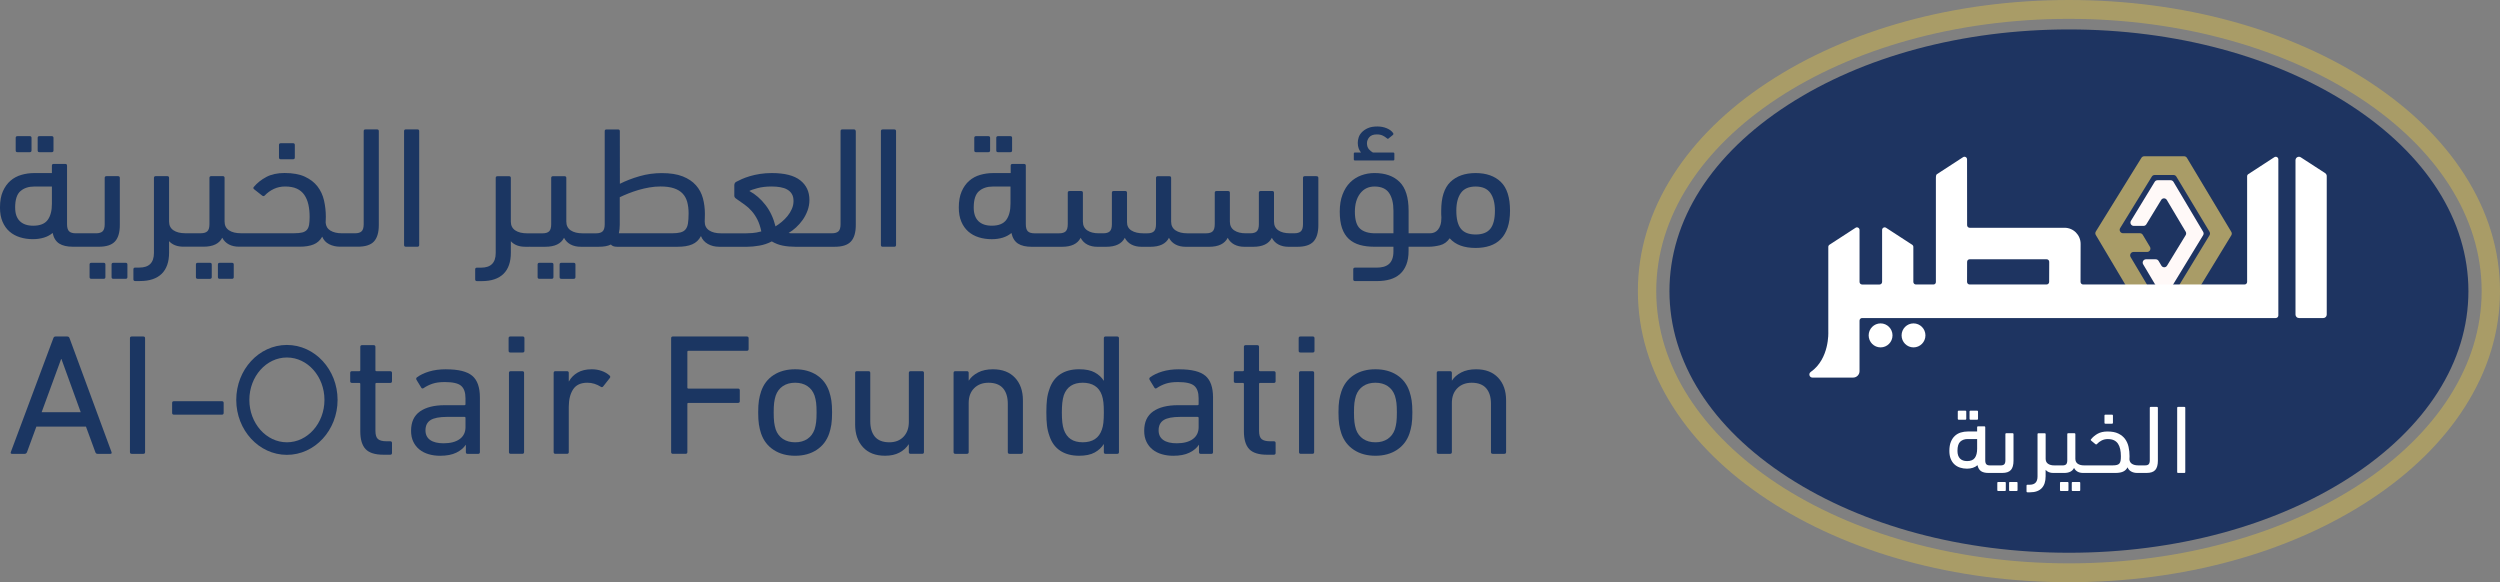 <?xml version="1.0" encoding="UTF-8"?>
<svg id="Layer_1" data-name="Layer 1" xmlns="http://www.w3.org/2000/svg" viewBox="0 0 1335.54 311.02">
  <rect x="0" y="0" width="1335.54" height="311.02" fill="#808080" stroke="none"/>
  <defs>
    <style>
      .cls-1 {
        fill: #a99c67;
      }

      .cls-2 {
        fill: #fff9f8;
      }

      .cls-3 {
        fill: #1e3461;
      }

      .cls-4 {
        fill: #fff;
      }

      .cls-5 {
        fill: #1b3662;
      }
    </style>
  </defs>
  <g>
    <path class="cls-3" d="M1105.26,295.29c-56.64,0-109.96-14.32-150.13-40.31-40.81-26.41-63.28-61.73-63.28-99.47s22.47-73.06,63.28-99.47c40.17-26,93.49-40.31,150.13-40.31s109.96,14.31,150.13,40.31c40.81,26.41,63.28,61.73,63.28,99.47s-22.47,73.06-63.28,99.47c-40.17,26-93.49,40.31-150.13,40.31"/>
    <path class="cls-1" d="M1105.26,0c-60.75,0-118,15.69-161.2,44.19-21.41,14.12-38.28,30.66-50.14,49.17-12.57,19.61-18.94,40.51-18.94,62.15s6.37,42.55,18.94,62.15c11.86,18.5,28.73,35.04,50.14,49.16,43.2,28.5,100.45,44.2,161.2,44.2s118-15.69,161.2-44.2c21.41-14.12,38.27-30.66,50.14-49.16,12.57-19.61,18.94-40.51,18.94-62.15s-6.37-42.54-18.94-62.15c-11.86-18.5-28.73-35.04-50.14-49.17C1223.26,15.69,1166.01,0,1105.26,0M1105.26,10.07c121.77,0,220.48,65.11,220.48,145.44s-98.71,145.44-220.48,145.44-220.47-65.12-220.47-145.44S983.5,10.07,1105.26,10.07"/>
    <path class="cls-4" d="M1242.14,92.49l-13.02-8.45c-1.22-.79-2.83.09-2.83,1.55v82.46c0,1.02.82,1.85,1.84,1.85h13.02c1.01,0,1.83-.82,1.83-1.85v-74c0-.63-.32-1.21-.84-1.55"/>
    <path class="cls-4" d="M1011.01,179.17c0,3.54-2.85,6.41-6.37,6.41s-6.37-2.87-6.37-6.41,2.85-6.41,6.37-6.41,6.37,2.87,6.37,6.41"/>
    <path class="cls-4" d="M1028.6,179.17c0,3.54-2.85,6.41-6.37,6.41s-6.37-2.87-6.37-6.41,2.85-6.41,6.37-6.41,6.37,2.87,6.37,6.41"/>
    <path class="cls-1" d="M1191.99,125.73l-16.19,26.57c-.06.1-.16.16-.28.16h-10.87c-.25,0-.41-.28-.28-.5l15.99-26.28c.35-.57.35-1.3,0-1.88l-17.71-29.44c-.32-.54-.9-.87-1.53-.87h-10.07c-.62,0-1.2.32-1.52.85l-11.88,19.33-5.02,8.17c-.74,1.2.12,2.75,1.52,2.75h9.03c.63,0,1.21.33,1.53.87l3.83,6.4c.72,1.21-.14,2.74-1.53,2.74h-7.26c-1.39,0-2.25,1.53-1.54,2.73l8.7,14.63c.13.22-.03.5-.28.5h-10.83c-.11,0-.22-.06-.28-.16l-15.91-26.76c-.35-.58-.34-1.31.02-1.88l12.2-19.71,12.14-19.62c.33-.53.9-.85,1.52-.85h21.28c.63,0,1.21.33,1.53.87l23.7,39.51c.35.58.34,1.3,0,1.88"/>
    <path class="cls-2" d="M1151.09,97.11l-12.71,20.86c-.72,1.18.13,2.7,1.49,2.7h5.25c.61,0,1.17-.32,1.49-.84l7.94-13.03c.69-1.13,2.33-1.12,3,.02l10.08,16.96c.34.56.33,1.27,0,1.83l-9.97,16.33c-.69,1.13-2.32,1.12-3-.02l-1.51-2.54c-.32-.54-.89-.86-1.51-.86h-5.22c-1.36,0-2.21,1.5-1.51,2.68l6.61,11.13c.05.09.15.14.25.14h8.68c.1,0,.19-.05.25-.14l16.25-26.67c.34-.56.35-1.27.01-1.83l-15.86-26.69c-.32-.53-.89-.86-1.51-.86h-7.02c-.61,0-1.17.32-1.49.84"/>
    <path class="cls-4" d="M1094.69,150.59c0,.76-.62,1.39-1.38,1.39h-41.11c-.76,0-1.37-.62-1.37-1.39l.03-10.71c0-.77.62-1.38,1.38-1.38h41.11c.76,0,1.38.62,1.38,1.38l-.04,10.71ZM1215.01,83.96l-13.93,9.06c-.4.25-.63.7-.63,1.16v56.42c0,.76-.62,1.38-1.37,1.38h-86.24c-.76,0-1.38-.62-1.38-1.39l.04-20.3c0-4.76-3.83-8.61-8.56-8.61h-50.7c-.76,0-1.38-.62-1.38-1.39l-.03-35.17c0-1.09-1.21-1.76-2.12-1.16l-13.93,9.06c-.4.25-.63.7-.6,2.55v55.13c0,.71-.57,1.28-1.27,1.28h-9.39c-.76,0-1.38-.62-1.38-1.38v-18.7c0-.47-.24-.91-.63-1.16l-13.94-9.06c-.92-.6-2.12.06-2.12,1.16v27.77c0,.76-.61,1.38-1.37,1.38h-9.3c-.76,0-1.38-.62-1.38-1.38v-27.77c0-1.09-1.21-1.76-2.12-1.16l-13.94,9.06c-.39.25-.63.7-.63,1.16v45.44s.75,14.29-9.41,21.38c-1.31.92-.67,2.99.92,2.99h21.76c1.88,0,3.41-1.54,3.41-3.43v-27c0-.76.62-1.38,1.38-1.38h220.98c.76,0,1.38-.62,1.38-1.38v-83.39c0-1.09-1.21-1.76-2.12-1.16"/>
    <path class="cls-4" d="M1046.39,224.22h3.51c.34,0,.51-.17.51-.52v-3.79c0-.35-.17-.52-.51-.52h-3.51c-.34,0-.51.17-.51.52v3.79c0,.35.17.52.51.52"/>
    <path class="cls-4" d="M1052.67,224.22h3.51c.34,0,.51-.17.51-.52v-3.79c0-.35-.17-.52-.51-.52h-3.51c-.35,0-.51.17-.51.52v3.79c0,.35.17.52.51.52"/>
    <path class="cls-4" d="M1077.3,257.48h-3.51c-.34,0-.51.17-.51.52v3.79c0,.35.17.52.51.52h3.51c.34,0,.51-.17.51-.52v-3.79c0-.35-.17-.52-.51-.52"/>
    <path class="cls-4" d="M1071.01,257.48h-3.51c-.34,0-.51.17-.51.52v3.79c0,.35.17.52.51.52h3.51c.34,0,.52-.17.52-.52v-3.79c0-.35-.17-.52-.52-.52"/>
    <path class="cls-4" d="M1056.22,239.73c0,2.08-.4,3.69-1.21,4.85-.81,1.16-2.19,1.74-4.15,1.74-1.65,0-2.92-.46-3.81-1.37-.89-.92-1.34-2.28-1.34-4.08,0-2.39.51-4.04,1.52-4.95,1.02-.92,2.33-1.38,3.94-1.38h5.05v5.19ZM1074.26,251.07c.93-1.05,1.39-2.71,1.39-4.95v-14.17c0-.34-.17-.52-.52-.52h-3.3c-.34,0-.52.17-.52.52v13.91c0,1.04-.2,1.76-.59,2.16-.4.4-1.02.6-1.88.6h-5.82c-.86,0-1.48-.2-1.88-.6-.4-.4-.59-1.12-.59-2.16v-17.59c0-.35-.17-.52-.52-.52h-3.3c-.34,0-.52.17-.52.52v2.24h-5.05c-1.27,0-2.5.18-3.68.54-1.19.36-2.22.95-3.12,1.76-.89.81-1.62,1.87-2.16,3.19-.55,1.32-.82,2.94-.82,4.88,0,1.63.24,3.03.72,4.23.48,1.19,1.14,2.18,1.98,2.95.84.78,1.84,1.36,2.99,1.74,1.15.38,2.4.57,3.73.57,1.13,0,2.18-.16,3.14-.47.96-.31,1.79-.78,2.47-1.4.31,1.49.94,2.55,1.88,3.19.95.64,2.26.96,3.94.96h7.37c2.16,0,3.71-.52,4.64-1.58"/>
    <path class="cls-4" d="M1104.5,257.48h-3.51c-.34,0-.51.17-.51.52v3.79c0,.35.17.52.51.52h3.51c.34,0,.51-.17.51-.52v-3.79c0-.35-.17-.52-.51-.52"/>
    <path class="cls-4" d="M1110.79,257.48h-3.51c-.34,0-.51.17-.51.52v3.79c0,.35.17.52.51.52h3.51c.34,0,.51-.17.51-.52v-3.79c0-.35-.17-.52-.51-.52"/>
    <path class="cls-4" d="M1124.75,226.35h3.51c.34,0,.51-.17.51-.52v-3.79c0-.35-.17-.52-.51-.52h-3.51c-.35,0-.51.17-.51.52v3.79c0,.35.17.52.51.52"/>
    <path class="cls-4" d="M1152.27,217.37h-3.3c-.35,0-.52.17-.52.52v27.96c0,1.04-.2,1.76-.59,2.16-.4.4-1.02.6-1.88.6h-3.76c-1.34,0-2.43-.27-3.27-.81-.84-.54-1.3-1.34-1.37-2.41,0-.28.01-.56.03-.83.02-.27.03-.57.03-.88,0-1.7-.17-3.34-.52-4.93-.35-1.59-.97-2.99-1.85-4.2-.88-1.21-2.08-2.19-3.6-2.93-1.51-.75-3.46-1.11-5.83-1.11-2.06,0-3.8.4-5.23,1.19-1.43.8-2.62,1.8-3.58,3.01-.21.24-.16.48.16.73l2.27,1.87c.27.21.51.19.72-.05.75-.83,1.62-1.49,2.6-1.97.98-.48,2.05-.73,3.22-.73,1.34,0,2.46.22,3.35.65.89.43,1.6,1.05,2.14,1.87.53.81.92,1.78,1.16,2.9.24,1.13.36,2.36.36,3.71,0,.94-.05,1.72-.15,2.36-.11.64-.31,1.15-.62,1.53-.31.38-.76.65-1.34.8-.59.16-1.36.24-2.32.24h-15.25c-1.41,0-2.54-.29-3.38-.88-.84-.59-1.26-1.47-1.26-2.65v-13.13c0-.34-.17-.52-.51-.52h-3.3c-.34,0-.51.17-.51.52v13.91c0,1.04-.2,1.76-.59,2.16-.4.4-1.02.6-1.88.6h-3.51c-.07,0-.11.02-.18.02-.06,0-.11-.02-.18-.02h-.57c-1.41,0-2.54-.29-3.38-.88-.84-.59-1.26-1.47-1.26-2.65v-13.13c0-.34-.17-.52-.52-.52h-3.3c-.35,0-.52.17-.52.52v22.57c0,2.94-1.39,4.41-4.17,4.41h-1.19c-.35,0-.52.17-.52.52v3.01c0,.35.17.52.52.52h1.39c2.71,0,4.77-.73,6.18-2.18,1.41-1.45,2.11-3.58,2.11-6.38v-3.43c.96,1.11,2.33,1.66,4.12,1.66h1.08c.07,0,.11-.02.17-.02.07,0,.11.02.18.02h4.28c2.71,0,4.5-.9,5.36-2.7.44.9,1.08,1.57,1.9,2.02.82.45,1.79.67,2.89.67h17.37c1.58,0,2.9-.22,3.96-.67s1.88-1.23,2.47-2.33c.38,1,1.04,1.76,1.97,2.25.93.51,1.97.75,3.14.75h5.05c2.16,0,3.71-.52,4.64-1.58.92-1.05,1.39-2.7,1.39-4.95v-28.23c0-.35-.17-.52-.51-.52"/>
    <path class="cls-4" d="M1166.9,217.37h-3.3c-.35,0-.52.17-.52.52v34.25c0,.35.17.52.52.52h3.3c.34,0,.51-.17.51-.52v-34.25c0-.35-.17-.52-.51-.52"/>
  </g>
  <g>
    <path class="cls-5" d="M8.09,110.89c0-4.24.95-7.18,2.84-8.8,1.89-1.63,4.34-2.44,7.36-2.44h9.44v9.22c0,3.69-.75,6.57-2.26,8.62-1.51,2.06-4.09,3.09-7.75,3.09-3.08,0-5.45-.81-7.12-2.44-1.67-1.63-2.5-4.04-2.5-7.24M17.62,127.76c2.12,0,4.08-.28,5.87-.83,1.8-.55,3.34-1.38,4.62-2.49.57,2.65,1.75,4.54,3.51,5.67,1.77,1.14,4.22,1.7,7.36,1.7h13.77c4.04,0,6.93-.93,8.66-2.81,1.74-1.88,2.6-4.81,2.6-8.8v-25.17c0-.62-.33-.92-.96-.92h-6.16c-.64,0-.96.31-.96.92v24.71c0,1.84-.37,3.12-1.1,3.83-.74.7-1.91,1.06-3.52,1.06h-10.88c-1.6,0-2.78-.35-3.51-1.06-.74-.71-1.11-1.99-1.11-3.83v-31.25c0-.61-.32-.92-.96-.92h-6.17c-.64,0-.96.31-.96.92v3.97h-9.44c-2.38,0-4.67.32-6.88.97-2.22.64-4.16,1.69-5.82,3.13-1.67,1.45-3.02,3.34-4.05,5.67-1.03,2.34-1.54,5.23-1.54,8.67,0,2.89.45,5.39,1.35,7.51.9,2.12,2.13,3.87,3.71,5.26,1.57,1.38,3.44,2.41,5.59,3.08,2.15.68,4.48,1.02,6.98,1.02"/>
    <path class="cls-5" d="M21.08,81.3h6.54c.64,0,.96-.31.96-.92v-6.73c0-.61-.32-.92-.96-.92h-6.54c-.64,0-.96.31-.96.92v6.73c0,.62.32.92.96.92"/>
    <path class="cls-5" d="M9.34,81.3h6.54c.64,0,.96-.31.96-.92v-6.73c0-.61-.32-.92-.96-.92h-6.54c-.64,0-.96.31-.96.92v6.73c0,.62.32.92.96.92"/>
    <path class="cls-5" d="M67.1,140.39h-6.54c-.64,0-.96.31-.96.92v6.72c0,.62.32.92.96.92h6.54c.64,0,.96-.31.96-.92v-6.72c0-.62-.33-.92-.96-.92"/>
    <path class="cls-5" d="M48.81,140.39c-.64,0-.96.31-.96.92v6.72c0,.62.32.92.96.92h6.54c.64,0,.96-.31.96-.92v-6.72c0-.62-.32-.92-.96-.92h-6.54Z"/>
    <path class="cls-5" d="M123.91,140.39h-6.54c-.64,0-.96.31-.96.92v6.72c0,.62.32.92.96.92h6.54c.64,0,.96-.31.96-.92v-6.72c0-.62-.33-.92-.96-.92"/>
    <path class="cls-5" d="M112.16,148.96c.64,0,.96-.31.96-.92v-6.73c0-.62-.33-.92-.96-.92h-6.54c-.64,0-.96.3-.96.92v6.73c0,.62.32.92.96.92h6.54Z"/>
    <path class="cls-5" d="M150,85.08h6.54c.64,0,.96-.31.96-.92v-6.73c0-.61-.32-.92-.96-.92h-6.54c-.64,0-.96.31-.96.92v6.73c0,.62.32.92.96.92"/>
    <path class="cls-5" d="M199.77,129c1.73-1.88,2.6-4.81,2.6-8.8v-50.15c0-.62-.33-.92-.96-.92h-6.16c-.64,0-.96.31-.96.92v49.69c0,1.84-.37,3.12-1.11,3.82-.74.71-1.91,1.06-3.51,1.06h-7.03c-2.5,0-4.54-.48-6.12-1.43-1.57-.95-2.42-2.38-2.55-4.29,0-.49.01-.98.05-1.48.03-.49.05-1.02.05-1.57,0-3.01-.33-5.93-.97-8.76-.65-2.83-1.81-5.32-3.46-7.47-1.65-2.15-3.9-3.89-6.72-5.21-2.83-1.32-6.46-1.99-10.89-1.99-3.85,0-7.11.71-9.77,2.13-2.67,1.41-4.9,3.19-6.69,5.34-.38.43-.29.87.29,1.3l4.23,3.32c.52.37.96.34,1.35-.09,1.41-1.48,3.03-2.64,4.86-3.5,1.83-.86,3.84-1.29,6.02-1.29,2.5,0,4.59.38,6.25,1.15,1.67.77,3,1.88,4,3.32.99,1.44,1.72,3.16,2.17,5.16.45,2,.67,4.19.67,6.59,0,1.66-.09,3.05-.28,4.19-.2,1.14-.58,2.04-1.16,2.72-.58.67-1.42,1.15-2.5,1.43-1.09.27-2.54.41-4.33.41h-28.5c-2.63,0-4.73-.52-6.31-1.57-1.57-1.05-2.36-2.61-2.36-4.7v-23.32c0-.62-.32-.92-.96-.92h-6.16c-.64,0-.96.31-.96.92v24.71c0,1.84-.37,3.12-1.11,3.82-.74.71-1.91,1.06-3.51,1.06h-6.55c-.12,0-.22.01-.33.02-.12,0-.22-.02-.34-.02h-1.06c-2.63,0-4.73-.52-6.31-1.57-1.57-1.05-2.36-2.61-2.36-4.7v-23.32c0-.62-.32-.92-.96-.92h-6.16c-.64,0-.96.31-.96.92v40.1c0,5.22-2.6,7.83-7.8,7.83h-2.21c-.64,0-.96.31-.96.92v5.35c0,.61.33.92.96.92h2.6c5.07,0,8.92-1.3,11.55-3.87,2.63-2.58,3.95-6.36,3.95-11.34v-6.09c1.79,1.97,4.36,2.95,7.7,2.95h2.02c.12,0,.22-.01.33-.01.12,0,.22.01.34.01h7.99c5.07,0,8.41-1.6,10.02-4.79.83,1.6,2.02,2.79,3.56,3.59,1.54.8,3.34,1.2,5.39,1.2h32.45c2.95,0,5.41-.4,7.39-1.2,1.97-.8,3.51-2.18,4.62-4.15.71,1.79,1.94,3.12,3.68,4.01,1.74.89,3.69,1.34,5.88,1.34h9.44c4.04,0,6.93-.93,8.66-2.81"/>
    <path class="cls-5" d="M223.94,130.89v-60.85c0-.61-.32-.92-.96-.92h-6.16c-.64,0-.96.31-.96.92v60.85c0,.62.33.92.96.92h6.16c.64,0,.96-.31.96-.92"/>
    <path class="cls-5" d="M294.7,140.39h-6.54c-.64,0-.96.31-.96.92v6.72c0,.62.32.92.96.92h6.54c.64,0,.96-.31.96-.92v-6.72c0-.62-.33-.92-.96-.92"/>
    <path class="cls-5" d="M306.45,148.96c.64,0,.96-.31.96-.92v-6.73c0-.62-.33-.92-.96-.92h-6.54c-.64,0-.96.3-.96.92v6.73c0,.62.32.92.96.92h6.54Z"/>
    <path class="cls-5" d="M417.55,118.58c-1.16.96-2.25,1.74-3.27,2.35-1.09-4.43-2.87-8.23-5.35-11.43-2.47-3.2-5.34-5.69-8.61-7.47.7-.43,2.15-.93,4.33-1.52,2.18-.59,4.72-.88,7.6-.88,1.61,0,3.13.12,4.58.37,1.45.25,2.68.66,3.71,1.25,1.03.58,1.85,1.36,2.46,2.35.61.98.91,2.24.91,3.77s-.3,2.9-.91,4.29c-.61,1.38-1.38,2.64-2.31,3.77-.93,1.14-1.97,2.18-3.13,3.14M367.53,119.32c-.22,1.38-.66,2.46-1.3,3.23-.64.77-1.54,1.31-2.7,1.61-1.15.31-2.63.46-4.43.46h-28.5c.32-1.41.48-2.89.48-4.43v-14.84c1.42-.67,2.97-1.35,4.67-2.03,1.7-.68,3.5-1.29,5.39-1.85,1.89-.55,3.83-1,5.82-1.34,1.99-.34,3.95-.51,5.87-.51,2.89,0,5.3.32,7.22.97,1.92.64,3.46,1.58,4.62,2.81,1.16,1.23,1.97,2.74,2.46,4.52.48,1.78.73,3.81.73,6.08s-.12,3.92-.34,5.3M457.12,70.05c0-.62-.32-.92-.96-.92h-6.16c-.64,0-.96.31-.96.92v49.69c0,1.84-.37,3.12-1.1,3.82-.74.71-1.91,1.06-3.51,1.06h-21.71c-.48,0-.95-.06-1.39-.19,1.28-.74,2.58-1.7,3.9-2.9,1.32-1.2,2.5-2.55,3.57-4.05,1.06-1.5,1.92-3.16,2.6-4.98.67-1.81,1.01-3.7,1.01-5.67,0-4.43-1.63-7.93-4.91-10.51-3.28-2.58-8.34-3.87-15.21-3.87-2.18,0-4.27.15-6.25.46-1.99.31-3.8.71-5.44,1.2-1.64.49-3.08,1.02-4.33,1.57-1.25.55-2.26,1.05-3.03,1.48-.64.37-.96.99-.96,1.85v5.53c0,.31.08.6.24.88.16.28.53.6,1.1.97,1.41.98,2.81,1.97,4.19,2.95,1.38.98,2.65,2.14,3.8,3.46,1.16,1.32,2.17,2.85,3.03,4.56.87,1.72,1.56,3.81,2.07,6.27-1.86.49-3.48.78-4.86.87-1.38.09-2.49.14-3.32.14h-13.39c-2.63,0-4.73-.52-6.31-1.57-1.57-1.05-2.36-2.61-2.36-4.7,0-.49.02-1.09.05-1.79.03-.71.05-1.46.05-2.26,0-2.95-.35-5.74-1.06-8.39-.71-2.64-1.95-4.96-3.72-6.96-1.77-2-4.13-3.58-7.08-4.75-2.96-1.17-6.69-1.75-11.19-1.75-4.05,0-8.01.55-11.86,1.66-3.86,1.11-7.36,2.46-10.51,4.06l-.02-28.12c0-.62-.32-.92-.96-.92h-6.16c-.64,0-.96.31-.96.92v49.69c0,1.84-.37,3.12-1.11,3.82-.74.71-1.91,1.06-3.51,1.06h-7.22c-2.64,0-4.73-.52-6.31-1.57-1.57-1.05-2.36-2.61-2.36-4.7v-23.32c0-.62-.33-.92-.96-.92h-6.16c-.64,0-.96.31-.96.92v24.71c0,1.84-.37,3.12-1.11,3.82-.74.71-1.91,1.06-3.51,1.06h-6.54c-.12,0-.22.01-.34.02-.12,0-.21-.02-.34-.02h-1.06c-2.63,0-4.73-.52-6.3-1.57-1.57-1.05-2.36-2.61-2.36-4.7v-23.32c0-.62-.32-.92-.96-.92h-6.16c-.64,0-.96.31-.96.92v40.1c0,5.22-2.6,7.83-7.8,7.83h-2.21c-.64,0-.96.31-.96.92v5.35c0,.61.32.92.96.92h2.6c5.07,0,8.92-1.3,11.56-3.87,2.63-2.58,3.94-6.36,3.94-11.34v-6.09c1.8,1.97,4.37,2.95,7.71,2.95h2.02c.12,0,.21-.01.33-.01s.22.01.34.01h7.99c5.07,0,8.41-1.6,10.01-4.79.84,1.6,2.02,2.79,3.57,3.59,1.54.8,3.33,1.2,5.39,1.2h9.63c2.69,0,4.85-.39,6.45-1.2.64.8,1.74,1.2,3.28,1.2h32.39c3.15,0,5.74-.42,7.76-1.29,2.03-.86,3.58-2.33,4.68-4.43.71,1.85,1.96,3.26,3.72,4.24,1.77.99,3.77,1.48,6.02,1.48h15.02c1.86,0,3.98-.2,6.35-.6,2.38-.4,4.62-1.15,6.74-2.26,1.86,1.11,3.84,1.86,5.92,2.26s4.29.6,6.6.6h21.08c4.05,0,6.93-.93,8.66-2.81,1.74-1.88,2.6-4.81,2.6-8.8v-50.15Z"/>
    <path class="cls-5" d="M471.56,131.82h6.16c.64,0,.96-.31.96-.92v-60.84c0-.62-.33-.92-.96-.92h-6.16c-.64,0-.96.31-.96.92v60.84c0,.62.32.92.96.92"/>
    <path class="cls-5" d="M521.43,81.3h6.54c.64,0,.96-.31.96-.92v-6.73c0-.61-.32-.92-.96-.92h-6.54c-.64,0-.96.31-.96.92v6.73c0,.62.32.92.96.92"/>
    <path class="cls-5" d="M533.18,81.3h6.54c.64,0,.96-.31.96-.92v-6.73c0-.61-.32-.92-.96-.92h-6.54c-.64,0-.96.31-.96.92v6.73c0,.62.32.92.96.92"/>
    <path class="cls-5" d="M539.82,108.86c0,3.69-.75,6.56-2.26,8.62-1.5,2.06-4.09,3.09-7.75,3.09-3.08,0-5.46-.81-7.13-2.44-1.67-1.63-2.5-4.04-2.5-7.24,0-4.24.95-7.17,2.84-8.8,1.89-1.63,4.35-2.44,7.36-2.44h9.44v9.22ZM703.2,94.11h-6.16c-.64,0-.96.31-.96.92v24.7c0,1.85-.37,3.12-1.11,3.83-.74.71-1.9,1.06-3.51,1.06h-2.4c-2.57,0-4.62-.52-6.16-1.57-1.54-1.05-2.31-2.61-2.31-4.7v-15.39c0-.62-.32-.92-.96-.92h-6.16c-.64,0-.96.31-.96.92v16.78c0,1.85-.37,3.12-1.1,3.83-.74.71-1.91,1.06-3.51,1.06h-2.41c-2.57,0-4.62-.52-6.16-1.57s-2.31-2.61-2.31-4.7v-15.39c0-.62-.32-.92-.96-.92h-6.16c-.64,0-.96.31-.96.92v16.78c0,1.85-.37,3.12-1.11,3.83-.74.71-1.91,1.06-3.51,1.06h-10.01c-2.64,0-4.74-.52-6.31-1.57-1.57-1.05-2.36-2.61-2.36-4.7v-23.32c0-.62-.33-.92-.96-.92h-6.16c-.64,0-.96.31-.96.92v24.7c0,1.85-.37,3.12-1.11,3.83-.74.71-1.91,1.06-3.51,1.06h-2.21c-2.57,0-4.66-.49-6.26-1.48-1.6-.98-2.4-2.46-2.4-4.43v-15.77c0-.62-.33-.92-.96-.92h-6.16c-.64,0-.96.31-.96.92v16.78c0,1.85-.37,3.12-1.1,3.83-.74.71-1.91,1.06-3.52,1.06h-2.4c-2.57,0-4.62-.52-6.16-1.57-1.54-1.05-2.31-2.61-2.31-4.7v-15.39c0-.62-.32-.92-.96-.92h-6.16c-.64,0-.96.31-.96.92v16.78c0,1.85-.37,3.12-1.1,3.83-.74.71-1.91,1.06-3.51,1.06h-13.19c-1.6,0-2.78-.35-3.51-1.06-.74-.7-1.1-1.98-1.1-3.83v-31.25c0-.62-.33-.92-.96-.92h-6.16c-.64,0-.96.31-.96.92v3.96h-9.44c-2.38,0-4.67.33-6.88.97-2.21.64-4.16,1.69-5.82,3.14-1.67,1.44-3.02,3.33-4.04,5.67-1.03,2.33-1.54,5.23-1.54,8.66,0,2.89.45,5.39,1.35,7.51.89,2.12,2.13,3.87,3.71,5.26,1.57,1.38,3.43,2.42,5.58,3.09s4.48,1.02,6.98,1.02c2.12,0,4.08-.28,5.88-.83,1.79-.56,3.33-1.39,4.62-2.49.58,2.64,1.75,4.54,3.51,5.67,1.77,1.14,4.22,1.71,7.37,1.71h16.07c5.07,0,8.41-1.6,10.02-4.8.83,1.6,2.02,2.8,3.56,3.6,1.54.8,3.34,1.2,5.39,1.2h4.62c5.07,0,8.41-1.6,10.01-4.8.84,1.6,2.03,2.8,3.57,3.6,1.54.8,3.33,1.2,5.39,1.2h4.62c5.07,0,8.41-1.6,10.01-4.8.84,1.6,2.02,2.8,3.57,3.6,1.54.8,3.33,1.2,5.39,1.2h12.42c5.06,0,8.4-1.6,10.01-4.8.83,1.6,2.02,2.8,3.56,3.6,1.54.8,3.34,1.2,5.39,1.2h4.62c5.07,0,8.41-1.6,10.01-4.8.84,1.6,2.03,2.8,3.57,3.6,1.54.8,3.34,1.2,5.39,1.2h4.62c4.04,0,6.93-.93,8.66-2.81,1.74-1.88,2.6-4.81,2.6-8.8v-25.17c0-.62-.33-.92-.96-.92"/>
    <path class="cls-5" d="M723.8,85.72h20.51c.39,0,.58-.21.58-.64v-2.95c0-.43-.19-.64-.58-.64h-10.88c-.71-.37-1.41-.95-2.12-1.75-.71-.8-1.06-1.88-1.06-3.23,0-1.16.42-2.24,1.25-3.22.84-.98,2.18-1.48,4.05-1.48,1.22,0,2.24.2,3.08.6.84.4,1.57.88,2.21,1.43.33.31.58.4.77.28l2.5-2.03c.32-.31.35-.65.1-1.02-.71-1.05-1.83-1.89-3.37-2.54-1.54-.64-3.21-.96-5.01-.96-2.05,0-3.74.29-5.05.87-1.32.59-2.39,1.31-3.22,2.17-.84.86-1.42,1.79-1.74,2.81-.32,1.01-.48,1.98-.48,2.9,0,1.1.16,2.09.48,2.95.32.86.74,1.6,1.25,2.21h-3.28c-.38,0-.57.21-.57.64v2.95c0,.43.19.64.57.64"/>
    <path class="cls-5" d="M796.15,122.23c-1.64,2.03-4.25,3.04-7.85,3.04s-6.21-1.02-7.85-3.04c-1.64-2.03-2.46-5.26-2.46-9.68,0-4.05.82-7.22,2.46-9.49,1.63-2.27,4.25-3.41,7.85-3.41s6.21,1.14,7.85,3.41c1.64,2.28,2.46,5.44,2.46,9.49,0,4.43-.82,7.65-2.46,9.68M744.41,124.63h-9.72c-3.59,0-6.31-.83-8.14-2.49-1.83-1.66-2.75-4.67-2.75-9.04,0-4.05.95-7.31,2.84-9.77,1.89-2.46,4.45-3.69,7.65-3.69,3.59,0,6.18,1.14,7.75,3.41,1.57,2.28,2.36,5.44,2.36,9.49v12.08ZM801.79,97.2c-3.28-3.16-7.77-4.75-13.48-4.75s-10.2,1.59-13.48,4.75c-3.28,3.16-4.91,8.28-4.91,15.35v1.89c0,.58.03,1.18.1,1.79,0,1.6-.18,2.94-.53,4.01-.35,1.07-.82,1.93-1.4,2.58-.57.64-1.22,1.11-1.92,1.38-.71.28-1.41.42-2.12.42h-11.55v-12.08c0-7.07-1.61-12.18-4.81-15.35-3.21-3.16-7.67-4.75-13.39-4.75-2.5,0-4.88.42-7.13,1.25-2.24.83-4.22,2.09-5.92,3.78-1.7,1.69-3.05,3.84-4.04,6.45-1,2.61-1.49,5.67-1.49,9.17s.41,6.46,1.25,8.86c.84,2.39,2.06,4.31,3.66,5.76,1.6,1.44,3.55,2.49,5.82,3.14,2.28.64,4.83.96,7.65.96h10.3v2.4c0,1.72-.23,3.15-.67,4.29-.45,1.14-1.07,2.03-1.88,2.67-.81.65-1.75,1.11-2.84,1.39-1.09.27-2.28.41-3.57.41h-11.55c-.64,0-.96.31-.96.92v5.34c0,.62.32.92.96.92h11.94c2.5,0,4.78-.31,6.84-.92,2.05-.61,3.8-1.56,5.24-2.85,1.45-1.3,2.57-2.96,3.37-4.98.8-2.03,1.21-4.49,1.21-7.38v-2.21h10.88c1.79,0,3.75-.26,5.87-.78,2.12-.52,3.85-1.77,5.2-3.73,1.6,1.78,3.56,3.09,5.87,3.92,2.31.83,4.97,1.24,7.99,1.24,2.82,0,5.37-.38,7.65-1.15,2.28-.77,4.2-1.95,5.78-3.55,1.57-1.6,2.79-3.66,3.66-6.18.87-2.52,1.29-5.53,1.29-9.04,0-7.07-1.63-12.18-4.91-15.35"/>
    <path class="cls-5" d="M22.24,220.22l10.4-28.39h.19l10.3,28.39h-20.89ZM37.16,180.68c-.19-.62-.61-.92-1.25-.92h-6.26c-.58,0-.96.31-1.16.92l-22.72,60.85c-.19.62.03.92.67.92h6.74c.57,0,.99-.3,1.25-.92l5.01-13.65h26.48l5.01,13.65c.19.62.61.92,1.25.92h6.74c.64,0,.87-.3.67-.92l-22.43-60.85Z"/>
    <path class="cls-5" d="M77.5,180.68v60.85c0,.62-.31.92-.96.92h-6.16c-.64,0-.96-.3-.96-.92v-60.85c0-.62.32-.92.96-.92h6.16c.65,0,.96.3.96.92"/>
    <path class="cls-5" d="M118.52,214.33h-25.61c-.64,0-.96.31-.96.92v5.35c0,.62.32.92.96.92h25.61c.64,0,.96-.3.96-.92v-5.35c0-.62-.33-.92-.96-.92"/>
    <path class="cls-5" d="M208.44,198.29h-7.32c-.38,0-.57-.19-.57-.55v-12.44c0-.62-.33-.92-.96-.92h-6.16c-.64,0-.96.31-.96.92v12.44c0,.37-.19.55-.58.55h-3.85c-.64,0-.96.31-.96.92v4.43c0,.62.32.92.96.92h3.85c.39,0,.58.19.58.56v25.26c0,4.36.95,7.54,2.84,9.54,1.89,2,5.09,3,9.58,3h3.56c.64,0,.96-.31.96-.92v-5.35c0-.62-.33-.92-.96-.92h-2.02c-2.06,0-3.55-.38-4.48-1.15-.93-.77-1.39-2.26-1.39-4.47v-24.98c0-.37.19-.56.57-.56h7.32c.64,0,.96-.3.96-.92v-4.43c0-.62-.33-.92-.96-.92"/>
    <path class="cls-5" d="M248.68,228.15c0,2.76-1.03,4.9-3.1,6.41-2.07,1.5-4.94,2.25-8.61,2.25-3.1,0-5.48-.58-7.16-1.75-1.67-1.17-2.51-2.89-2.51-5.16,0-2.52.91-4.35,2.71-5.49,1.81-1.13,4.74-1.7,8.8-1.7h9.29c.39,0,.58.18.58.55v4.88ZM238.38,197.27c-3.47,0-6.52.4-9.15,1.2-2.63.8-4.81,1.85-6.54,3.14-.39.37-.45.8-.2,1.29l2.6,4.25c.32.49.77.52,1.35.09,1.35-.92,2.89-1.68,4.62-2.26,1.73-.59,3.91-.88,6.54-.88,4.3,0,7.22.67,8.76,2.02,1.54,1.34,2.31,3.54,2.31,6.59v3.2c0,.37-.19.55-.58.55h-10.49c-5.64,0-10.06,1.11-13.23,3.33-3.18,2.22-4.77,5.68-4.77,10.37,0,2.22.4,4.16,1.2,5.82.8,1.67,1.89,3.05,3.28,4.16,1.38,1.11,3.01,1.95,4.91,2.5,1.89.56,3.93.84,6.11.84,3.53,0,6.42-.56,8.66-1.66,2.25-1.11,3.91-2.49,5.01-4.15h.1v3.87c0,.62.31.92.95.92h5.6c.64,0,.95-.31.95-.92v-29.22c0-5.41-1.36-9.27-4.09-11.57-2.73-2.31-7.37-3.46-13.91-3.46"/>
    <path class="cls-5" d="M279.2,179.75h-6.54c-.64,0-.96.31-.96.92v6.73c0,.62.32.92.96.92h6.54c.64,0,.96-.3.96-.92v-6.73c0-.62-.33-.92-.96-.92"/>
    <path class="cls-5" d="M279.01,198.29h-6.16c-.64,0-.96.31-.96.92v42.31c0,.62.32.92.96.92h6.16c.64,0,.96-.31.96-.92v-42.31c0-.62-.33-.92-.96-.92"/>
    <path class="cls-5" d="M321.42,198.15c-1.64-.58-3.39-.88-5.25-.88-3.08,0-5.63.6-7.65,1.8-2.02,1.2-3.54,2.75-4.57,4.66h-.1v-4.52c0-.62-.32-.92-.96-.92h-6.16c-.64,0-.96.31-.96.92v42.31c0,.62.32.92.96.92h6.16c.64,0,.96-.31.96-.92v-24.15c0-3.87.77-6.99,2.31-9.36,1.54-2.36,4.08-3.55,7.61-3.55,1.35,0,2.6.19,3.76.56,1.16.37,2.28.89,3.37,1.57.51.37.96.31,1.35-.19l3.56-4.52c.32-.43.26-.86-.19-1.29-1.16-1.05-2.55-1.86-4.19-2.44"/>
    <path class="cls-5" d="M398.97,179.75h-39.47c-.64,0-.97.31-.97.92v60.85c0,.62.33.92.97.92h6.72c.65,0,.98-.3.98-.92v-25.73c0-.37.19-.55.57-.55h26.48c.64,0,.96-.31.96-.92v-5.81c0-.62-.32-.92-.96-.92h-26.48c-.38,0-.57-.18-.57-.55v-19.08c0-.37.19-.55.57-.55h31.2c.64,0,.96-.31.96-.92v-5.81c0-.62-.33-.92-.96-.92"/>
    <path class="cls-5" d="M435.99,225.53c-.16,1.32-.44,2.6-.82,3.83-.77,2.21-2.06,3.91-3.85,5.12-1.8,1.2-3.98,1.8-6.54,1.8s-4.75-.6-6.55-1.8c-1.79-1.2-3.08-2.9-3.85-5.12-.38-1.23-.66-2.5-.82-3.83-.16-1.32-.24-3.05-.24-5.21s.08-3.87.24-5.16c.16-1.29.44-2.55.82-3.78.77-2.21,2.06-3.91,3.85-5.12,1.8-1.2,3.98-1.8,6.55-1.8s4.74.6,6.54,1.8c1.79,1.2,3.08,2.9,3.85,5.12.38,1.23.66,2.49.82,3.78.16,1.29.24,3.01.24,5.16s-.08,3.89-.24,5.21M442.97,209.16c-1.28-3.81-3.51-6.74-6.69-8.8-3.18-2.06-7.02-3.09-11.5-3.09s-8.33,1.03-11.5,3.09c-3.18,2.06-5.41,4.99-6.7,8.8-.51,1.54-.9,3.14-1.16,4.8-.26,1.66-.38,3.77-.38,6.36s.13,4.72.38,6.41c.26,1.7.64,3.3,1.16,4.84,1.28,3.75,3.51,6.67,6.7,8.76,3.18,2.09,7.01,3.14,11.5,3.14s8.33-1.05,11.5-3.14c3.18-2.09,5.41-5.01,6.69-8.76.51-1.54.9-3.15,1.16-4.84.26-1.69.38-3.83.38-6.41s-.13-4.7-.38-6.36c-.26-1.66-.64-3.26-1.16-4.8"/>
    <path class="cls-5" d="M492.64,198.29h-6.16c-.64,0-.96.31-.96.92v26.18c0,3.32-.95,5.96-2.84,7.93-1.89,1.97-4.41,2.96-7.56,2.96-3.47,0-6.03-.99-7.71-2.96-1.67-1.96-2.5-4.76-2.5-8.39v-25.72c0-.62-.32-.92-.96-.92h-6.16c-.64,0-.96.31-.96.92v27.56c0,5.04,1.39,9.08,4.19,12.13,2.79,3.04,6.72,4.56,11.79,4.56,3.01,0,5.56-.55,7.65-1.66,2.08-1.1,3.74-2.58,4.96-4.43h.09v4.15c0,.62.32.92.96.92h6.16c.64,0,.96-.31.96-.92v-42.31c0-.62-.33-.92-.96-.92"/>
    <path class="cls-5" d="M530.48,197.27c-3.15,0-5.81.57-7.99,1.71-2.18,1.14-3.82,2.57-4.91,4.29h-.09v-4.06c0-.61-.33-.92-.96-.92h-6.16c-.64,0-.96.31-.96.92v42.32c0,.62.32.92.96.92h6.16c.64,0,.96-.31.96-.92v-26.27c0-3.32.98-5.95,2.93-7.89,1.96-1.93,4.51-2.9,7.66-2.9,3.46,0,6.05.99,7.75,2.95,1.7,1.97,2.55,4.73,2.55,8.3v25.81c0,.62.33.92.96.92h6.16c.64,0,.96-.31.96-.92v-27.65c0-5.04-1.41-9.07-4.23-12.08-2.83-3.01-6.74-4.52-11.75-4.52"/>
    <path class="cls-5" d="M589.45,225.81c-.16,1.45-.44,2.69-.82,3.73-1.54,4.48-4.94,6.73-10.21,6.73s-8.5-2.25-10.1-6.73c-.39-1.17-.66-2.49-.82-3.97-.16-1.48-.24-3.23-.24-5.26s.08-3.69.24-5.16c.16-1.48.43-2.82.82-4.05,1.6-4.43,4.97-6.64,10.1-6.64s8.67,2.21,10.21,6.64c.38,1.1.66,2.36.82,3.77.16,1.42.24,3.23.24,5.44s-.08,4.04-.24,5.49M596.81,179.75h-6.16c-.64,0-.96.31-.96.92v22.68h-.09c-1.09-1.78-2.68-3.24-4.77-4.38-2.08-1.14-4.86-1.71-8.33-1.71-4.04,0-7.42.89-10.11,2.68-2.69,1.78-4.62,4.43-5.77,7.93-.64,1.78-1.08,3.61-1.3,5.49-.23,1.88-.34,4.19-.34,6.96s.11,5.1.34,7.01c.22,1.9.66,3.75,1.3,5.53,1.15,3.51,3.08,6.15,5.77,7.93,2.69,1.78,6.07,2.68,10.11,2.68,3.47,0,6.24-.59,8.33-1.75,2.08-1.17,3.68-2.64,4.77-4.43h.09v4.25c0,.62.32.92.96.92h6.16c.64,0,.96-.3.96-.92v-60.85c0-.62-.33-.92-.96-.92"/>
    <path class="cls-5" d="M640.33,228.15c0,2.76-1.03,4.9-3.1,6.41-2.07,1.5-4.94,2.25-8.61,2.25-3.1,0-5.48-.58-7.16-1.75-1.67-1.17-2.51-2.89-2.51-5.16,0-2.52.91-4.35,2.71-5.49,1.81-1.13,4.74-1.7,8.8-1.7h9.29c.39,0,.58.18.58.55v4.88ZM630.03,197.27c-3.47,0-6.52.4-9.15,1.2-2.63.8-4.81,1.85-6.54,3.14-.39.37-.45.8-.2,1.29l2.6,4.25c.32.49.77.52,1.35.09,1.35-.92,2.89-1.68,4.62-2.26,1.73-.59,3.91-.88,6.54-.88,4.3,0,7.22.67,8.76,2.02,1.54,1.34,2.31,3.54,2.31,6.59v3.2c0,.37-.19.55-.58.55h-10.49c-5.64,0-10.06,1.11-13.23,3.33-3.18,2.22-4.77,5.68-4.77,10.37,0,2.22.4,4.16,1.2,5.82.8,1.67,1.89,3.05,3.28,4.16,1.38,1.11,3.01,1.95,4.91,2.5,1.89.56,3.93.84,6.11.84,3.53,0,6.42-.56,8.66-1.66,2.25-1.11,3.91-2.49,5.01-4.15h.1v3.87c0,.62.31.92.95.92h5.6c.64,0,.95-.31.95-.92v-29.22c0-5.41-1.36-9.27-4.09-11.57-2.73-2.31-7.37-3.46-13.91-3.46"/>
    <path class="cls-5" d="M680.48,198.29h-7.32c-.38,0-.57-.19-.57-.55v-12.44c0-.62-.33-.92-.96-.92h-6.16c-.64,0-.96.31-.96.92v12.44c0,.37-.19.55-.58.55h-3.85c-.64,0-.96.31-.96.92v4.43c0,.62.32.92.96.92h3.85c.39,0,.58.19.58.56v25.26c0,4.36.95,7.54,2.84,9.54,1.89,2,5.09,3,9.58,3h3.56c.64,0,.96-.31.96-.92v-5.35c0-.62-.33-.92-.96-.92h-2.02c-2.06,0-3.55-.38-4.48-1.15-.93-.77-1.39-2.26-1.39-4.47v-24.98c0-.37.19-.56.57-.56h7.32c.64,0,.96-.3.96-.92v-4.43c0-.62-.33-.92-.96-.92"/>
    <path class="cls-5" d="M701.27,179.75h-6.54c-.64,0-.96.31-.96.92v6.73c0,.62.32.92.96.92h6.54c.64,0,.96-.3.96-.92v-6.73c0-.62-.33-.92-.96-.92"/>
    <path class="cls-5" d="M701.08,198.29h-6.16c-.64,0-.96.31-.96.92v42.31c0,.62.32.92.96.92h6.16c.64,0,.96-.31.96-.92v-42.31c0-.62-.33-.92-.96-.92"/>
    <path class="cls-5" d="M745.99,225.53c-.16,1.32-.44,2.6-.82,3.83-.77,2.21-2.06,3.91-3.85,5.12-1.8,1.2-3.98,1.8-6.55,1.8s-4.75-.6-6.54-1.8c-1.79-1.2-3.08-2.9-3.85-5.12-.38-1.23-.66-2.5-.82-3.83-.16-1.32-.24-3.05-.24-5.21s.08-3.87.24-5.16c.16-1.29.44-2.55.82-3.78.77-2.21,2.06-3.91,3.85-5.12,1.79-1.2,3.98-1.8,6.54-1.8s4.75.6,6.55,1.8c1.79,1.2,3.08,2.9,3.85,5.12.38,1.23.66,2.49.82,3.78.16,1.29.24,3.01.24,5.16s-.08,3.89-.24,5.21M752.97,209.16c-1.28-3.81-3.51-6.74-6.69-8.8s-7.02-3.09-11.51-3.09-8.32,1.03-11.5,3.09c-3.18,2.06-5.41,4.99-6.69,8.8-.51,1.54-.9,3.14-1.16,4.8-.26,1.66-.38,3.77-.38,6.36s.13,4.72.38,6.41c.26,1.7.64,3.3,1.16,4.84,1.28,3.75,3.51,6.67,6.69,8.76,3.18,2.09,7.02,3.14,11.5,3.14s8.33-1.05,11.51-3.14c3.18-2.09,5.41-5.01,6.69-8.76.51-1.54.9-3.15,1.16-4.84.26-1.69.38-3.83.38-6.41s-.13-4.7-.38-6.36c-.26-1.66-.64-3.26-1.16-4.8"/>
    <path class="cls-5" d="M788.6,197.27c-3.15,0-5.81.57-7.99,1.71s-3.82,2.57-4.91,4.29h-.09v-4.06c0-.61-.32-.92-.96-.92h-6.16c-.64,0-.96.31-.96.92v42.32c0,.62.32.92.96.92h6.16c.64,0,.96-.31.96-.92v-26.27c0-3.32.98-5.95,2.94-7.89,1.96-1.93,4.51-2.9,7.65-2.9,3.46,0,6.05.99,7.75,2.95,1.7,1.97,2.55,4.73,2.55,8.3v25.81c0,.62.33.92.96.92h6.16c.64,0,.96-.31.96-.92v-27.65c0-5.04-1.41-9.07-4.23-12.08-2.83-3.01-6.74-4.52-11.75-4.52"/>
    <path class="cls-5" d="M153.27,190.98c-11.06,0-20.06,10.16-20.06,22.65s9,22.65,20.06,22.65,20.06-10.16,20.06-22.65-9-22.65-20.06-22.65M153.27,242.99c-14.92,0-27.06-13.16-27.06-29.36s12.14-29.35,27.06-29.35,27.07,13.16,27.07,29.35-12.14,29.36-27.07,29.36"/>
  </g>
</svg>
